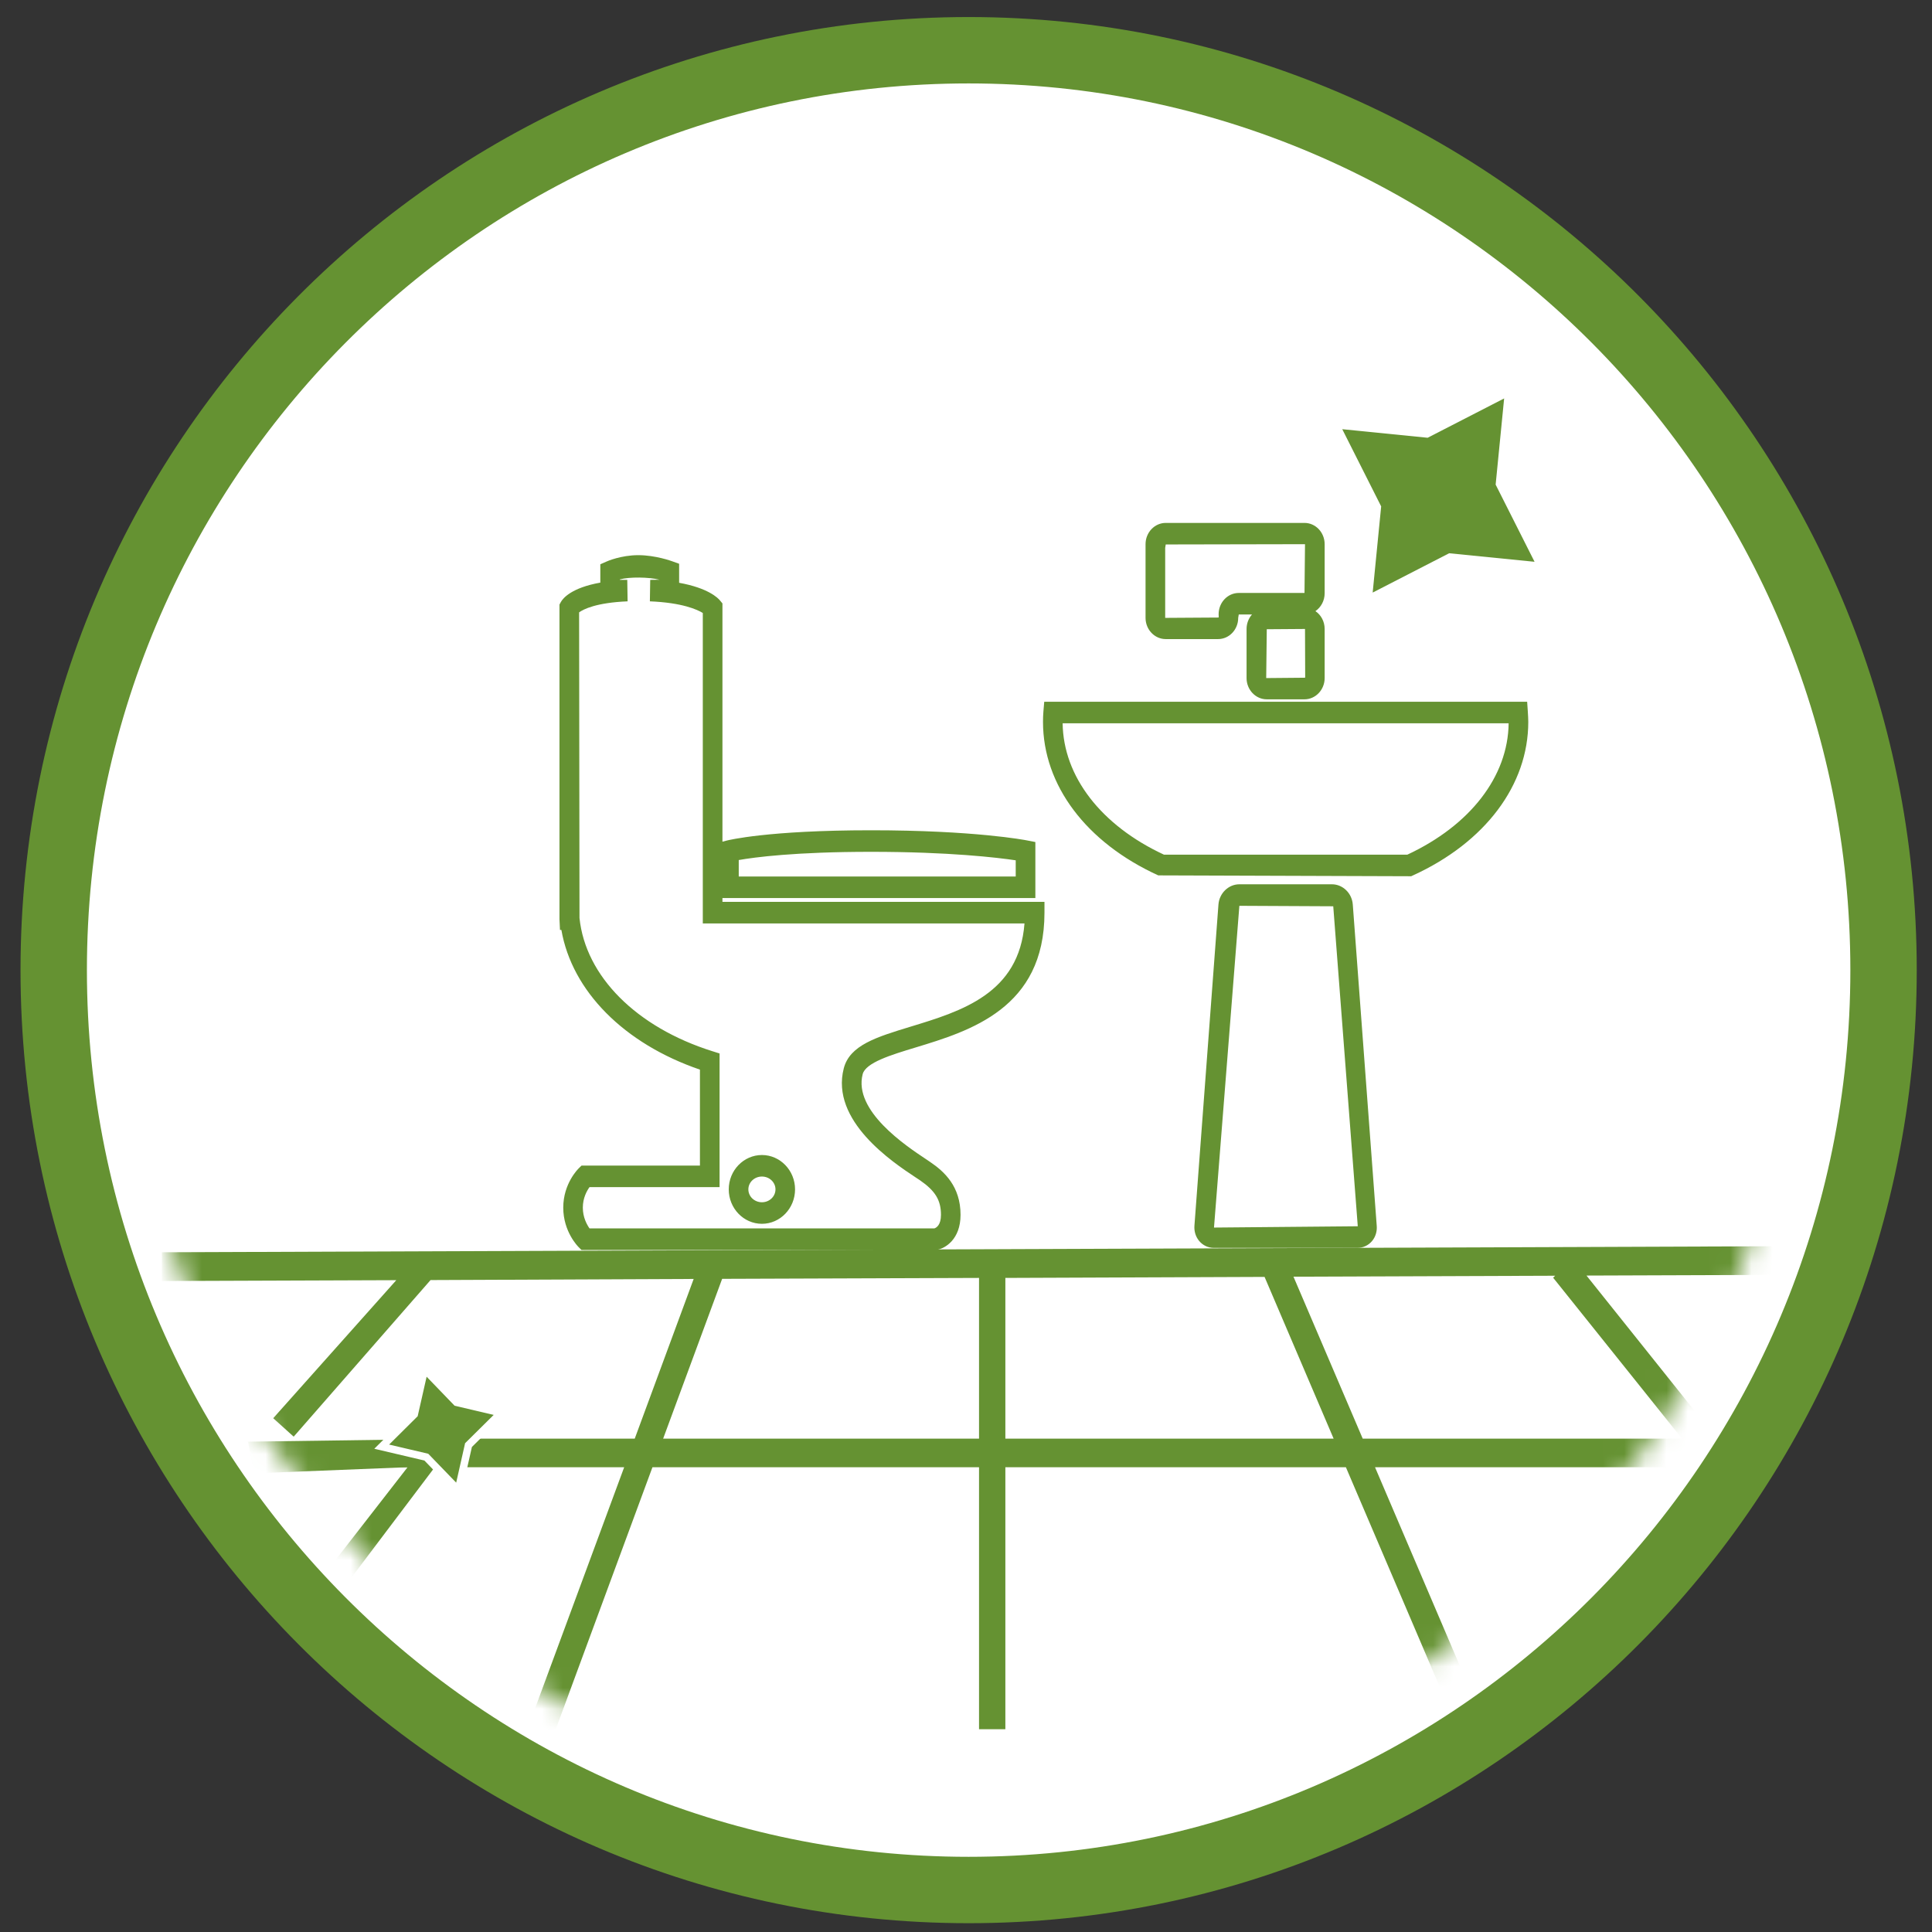 <?xml version="1.0" encoding="UTF-8"?>
<svg width="91px" height="91px" viewBox="0 0 91 91" version="1.1" xmlns="http://www.w3.org/2000/svg" xmlns:xlink="http://www.w3.org/1999/xlink">
    <rect x="0" y="0" width="91" height="91" fill="#333333" stroke="none"/>
    <!-- Generator: Sketch 53.2 (72643) - https://sketchapp.com -->
    <title>Group 27@2x</title>
    <desc>Created with Sketch.</desc>
    <defs>
        <path d="M0.767,39.526 C0.767,61.315 18.431,78.976 40.22,78.976 L40.22,78.976 C62.009,78.976 79.67,61.315 79.67,39.526 L79.67,39.526 C79.67,17.739 62.009,0.073 40.22,0.073 L40.22,0.073 C18.431,0.073 0.767,17.739 0.767,39.526 L0.767,39.526 Z" id="path-1"></path>
        <path d="M0.767,39.526 C0.767,61.315 18.431,78.976 40.22,78.976 L40.22,78.976 C62.009,78.976 79.67,61.315 79.67,39.526 L79.67,39.526 C79.67,17.739 62.009,0.073 40.22,0.073 L40.22,0.073 C18.431,0.073 0.767,17.739 0.767,39.526 L0.767,39.526 Z" id="path-3"></path>
        <path d="M0.767,39.526 C0.767,61.315 18.431,78.976 40.22,78.976 L40.22,78.976 C62.009,78.976 79.67,61.315 79.67,39.526 L79.67,39.526 C79.67,17.739 62.009,0.073 40.22,0.073 L40.22,0.073 C18.431,0.073 0.767,17.739 0.767,39.526 L0.767,39.526 Z" id="path-5"></path>
        <path d="M0.767,39.526 C0.767,61.315 18.431,78.976 40.22,78.976 L40.22,78.976 C62.009,78.976 79.67,61.315 79.67,39.526 L79.67,39.526 C79.67,17.739 62.009,0.073 40.22,0.073 L40.22,0.073 C18.431,0.073 0.767,17.739 0.767,39.526 L0.767,39.526 Z" id="path-7"></path>
        <path d="M0.767,39.526 C0.767,61.315 18.431,78.976 40.22,78.976 L40.22,78.976 C62.009,78.976 79.67,61.315 79.67,39.526 L79.67,39.526 C79.67,17.739 62.009,0.073 40.22,0.073 L40.22,0.073 C18.431,0.073 0.767,17.739 0.767,39.526 L0.767,39.526 Z" id="path-9"></path>
        <path d="M0.767,39.526 C0.767,61.315 18.431,78.976 40.22,78.976 L40.22,78.976 C62.009,78.976 79.67,61.315 79.67,39.526 L79.67,39.526 C79.67,17.739 62.009,0.073 40.22,0.073 L40.22,0.073 C18.431,0.073 0.767,17.739 0.767,39.526 L0.767,39.526 Z" id="path-11"></path>
    </defs>
    <g id="Page-1" stroke="none" stroke-width="1" fill="none" fill-rule="evenodd">
        <g id="LP-DRACO-13/07" transform="translate(-243, -6892)">
            <g id="Group-27" transform="translate(245, 6894)">
                <g id="Group-7">
                    <path d="M43.624,87.022 C67.425,87.022 86.718,67.625 86.718,43.695 C86.718,19.765 67.425,0.366 43.624,0.366 C19.823,0.366 0.53,19.765 0.53,43.695 C0.53,67.625 19.823,87.022 43.624,87.022" id="Fill-1" fill="#FFFFFF"></path>
                    <path d="M43.624,87.022 C67.425,87.022 86.718,67.625 86.718,43.695 C86.718,19.765 67.425,0.366 43.624,0.366 C19.823,0.366 0.53,19.765 0.53,43.695 C0.53,67.625 19.823,87.022 43.624,87.022 Z" id="Stroke-3" stroke="#659232" stroke-width="3.127"></path>
                    <path d="M43.719,83.259 C65.4,83.259 82.977,65.588 82.977,43.789 C82.977,21.99 65.4,4.322 43.719,4.322 C22.037,4.322 4.461,21.99 4.461,43.789 C4.461,65.588 22.037,83.259 43.719,83.259" id="Fill-5" fill="#FFFFFF"></path>
                </g>
                <g id="Group-26" transform="translate(3, 4)">
                    <g id="Group-10">
                        <mask id="mask-2" fill="white">
                            <use xlink:href="#path-1"></use>
                        </mask>
                        <g id="Clip-9"></g>
                        <path d="M39.096,52.875 L22.388,52.875 L22.258,52.745 C22.227,52.716 21.53,52.019 21.53,50.882 C21.53,49.743 22.232,49.057 22.261,49.028 L22.391,48.901 L27.968,48.901 L27.968,44.381 C24.391,43.157 21.943,40.682 21.442,37.802 L21.376,37.802 L21.352,37.293 L21.352,22.475 L21.421,22.35 C21.519,22.178 21.914,21.685 23.276,21.442 L23.276,20.578 L23.565,20.451 C23.591,20.437 24.248,20.149 25.067,20.149 C25.87,20.149 26.638,20.427 26.67,20.44 L26.988,20.554 L26.988,21.45 C28.355,21.696 28.816,22.165 28.909,22.279 L29.028,22.422 L29.028,33.645 L29.229,33.592 C29.306,33.573 31.158,33.107 36.03,33.107 C40.889,33.107 43.287,33.566 43.385,33.587 L43.767,33.661 L43.767,36.3 L29.028,36.3 L29.028,36.48 L44.196,36.48 L44.196,36.989 C44.196,41.493 40.685,42.56 38.121,43.339 C36.966,43.689 35.773,44.052 35.633,44.595 C35.188,46.323 37.673,47.971 38.608,48.593 L38.812,48.731 C39.48,49.184 40.243,49.878 40.243,51.222 C40.243,52.379 39.514,52.806 39.13,52.869 L39.096,52.875 Z M22.767,51.86 L39.008,51.86 C39.109,51.828 39.321,51.698 39.321,51.222 C39.321,50.527 39.051,50.088 38.327,49.589 L38.131,49.46 C37.029,48.731 34.107,46.789 34.743,44.32 C35.026,43.228 36.285,42.847 37.874,42.362 C40.288,41.628 43.004,40.801 43.255,37.495 L28.103,37.495 L28.103,22.872 C27.849,22.716 27.144,22.387 25.61,22.324 L25.626,21.312 L26.063,21.306 C25.576,21.179 24.64,21.166 24.198,21.291 L24.198,21.312 L24.545,21.312 L24.561,22.324 C23.088,22.385 22.481,22.695 22.277,22.843 L22.295,37.238 C22.579,39.985 24.977,42.388 28.556,43.514 L28.893,43.62 L28.893,49.915 L22.767,49.915 C22.643,50.088 22.452,50.424 22.452,50.882 C22.452,51.341 22.645,51.685 22.767,51.86 L22.767,51.86 Z M29.796,35.285 L42.842,35.285 L42.842,34.522 C41.992,34.395 39.718,34.122 36.03,34.122 C32.454,34.122 30.533,34.379 29.796,34.509 L29.796,35.285 Z M58.938,52.777 L52.173,52.777 C51.906,52.777 51.657,52.658 51.485,52.454 C51.32,52.257 51.241,52.003 51.259,51.738 L52.391,36.602 C52.433,36.067 52.868,35.651 53.376,35.651 L57.735,35.651 C58.246,35.651 58.678,36.069 58.718,36.602 L59.846,51.738 C59.868,51.998 59.791,52.255 59.629,52.451 C59.457,52.658 59.205,52.777 58.938,52.777 L58.938,52.777 Z M53.376,36.665 L52.181,51.82 L58.938,51.759 C58.948,51.759 58.953,51.757 58.953,51.757 L57.798,36.687 L53.376,36.665 Z M30.888,51.643 C30.027,51.643 29.325,50.917 29.325,50.021 C29.325,49.128 30.027,48.403 30.888,48.403 C31.746,48.403 32.448,49.128 32.448,50.021 C32.448,50.917 31.746,51.643 30.888,51.643 L30.888,51.643 Z M30.888,49.417 C30.535,49.417 30.249,49.687 30.249,50.021 C30.249,50.358 30.535,50.628 30.888,50.628 C31.24,50.628 31.526,50.358 31.526,50.021 C31.526,49.687 31.24,49.417 30.888,49.417 L30.888,49.417 Z M61.47,35.272 L49.556,35.232 C46.157,33.682 44.127,30.98 44.127,28.002 C44.127,27.837 44.132,27.676 44.146,27.514 L44.185,27.053 L66.931,27.053 L66.963,27.525 C66.973,27.708 66.984,27.853 66.984,28.002 C66.984,30.977 64.954,33.679 61.555,35.232 L61.47,35.272 Z M49.826,34.257 L61.285,34.257 C64.252,32.874 66.03,30.569 66.059,28.068 L45.052,28.068 C45.084,30.572 46.859,32.877 49.826,34.257 L49.826,34.257 Z M56.444,26.939 L54.667,26.939 C54.142,26.939 53.715,26.489 53.715,25.938 L53.715,23.625 C53.715,23.362 53.814,23.121 53.97,22.944 L53.347,22.944 L53.321,23.103 C53.321,23.654 52.897,24.102 52.372,24.102 L49.908,24.102 C49.384,24.102 48.957,23.654 48.957,23.103 L48.957,19.632 C48.957,19.078 49.384,18.63 49.908,18.63 L56.444,18.63 C56.966,18.63 57.393,19.078 57.393,19.632 L57.393,21.942 C57.393,22.295 57.221,22.605 56.958,22.785 C57.221,22.962 57.393,23.272 57.393,23.625 L57.393,25.938 C57.393,26.489 56.966,26.939 56.444,26.939 L56.444,26.939 Z M56.468,23.625 L54.667,23.638 L54.64,25.938 L56.444,25.922 C56.463,25.922 56.474,25.914 56.476,25.911 L56.468,23.625 Z M56.468,19.632 L49.908,19.645 L49.882,19.804 L49.882,23.103 L52.372,23.087 C52.393,23.087 52.404,23.076 52.404,23.076 L52.399,22.931 C52.399,22.377 52.825,21.929 53.347,21.929 L56.444,21.929 L56.468,19.632 Z" id="Fill-8" fill="#659232" mask="url(#mask-2)"></path>
                    </g>
                    <g id="Group-13">
                        <mask id="mask-4" fill="white">
                            <use xlink:href="#path-3"></use>
                        </mask>
                        <g id="Clip-12"></g>
                        <polygon id="Fill-11" fill="#659232" mask="url(#mask-4)" points="62.244 14.619 65.847 12.767 65.447 16.826 67.28 20.461 63.258 20.059 59.655 21.911 60.055 17.852 58.222 14.216"></polygon>
                    </g>
                    <g id="Group-16">
                        <mask id="mask-6" fill="white">
                            <use xlink:href="#path-5"></use>
                        </mask>
                        <g id="Clip-15"></g>
                        <polygon id="Fill-14" fill="#659232" mask="url(#mask-6)" points="14.505 61.796 6.679 61.905 6.976 63.396 14.198 63.108 10.404 67.991 10.404 69.829 15.586 62.964 17.621 62.964 17.075 62.397"></polygon>
                    </g>
                    <g id="Group-19">
                        <mask id="mask-8" fill="white">
                            <use xlink:href="#path-7"></use>
                        </mask>
                        <g id="Clip-18"></g>
                        <path d="M82.117,54.235 L82.117,52.687 L2.623,52.984 L2.623,54.338 L13.666,54.298 L7.869,60.8 L8.833,61.669 L15.279,54.293 L27.673,54.24 L24.897,61.762 L13.467,61.762 L13.162,63.11 L24.399,63.11 L19.839,75.449 L21.177,75.449 L25.731,63.11 L41.114,63.11 L41.114,75.449 L42.354,75.449 L42.354,63.11 L58.394,63.11 L63.666,75.449 L65.036,75.449 L59.766,63.11 L75.308,63.11 L82.117,71.623 L82.117,69.57 L76.948,63.11 L82.117,63.11 L82.117,61.762 L75.864,61.762 L69.726,54.081 L81.889,54.038 L82.117,54.235 Z M41.114,61.762 L26.235,61.762 L29.014,54.235 L41.114,54.192 L41.114,61.762 Z M42.354,61.762 L42.354,54.192 L54.563,54.144 L57.816,61.762 L42.354,61.762 Z M74.224,61.762 L59.186,61.762 L55.925,54.134 L68.25,54.089 L68.155,54.182 L74.224,61.762 Z" id="Fill-17" fill="#659232" mask="url(#mask-8)"></path>
                    </g>
                    <g id="Group-22">
                        <mask id="mask-10" fill="white">
                            <use xlink:href="#path-9"></use>
                        </mask>
                        <g id="Clip-21"></g>
                        <polygon id="Fill-20" fill="#659232" mask="url(#mask-10)" points="16.503 60.052 14.995 58.489 14.513 60.617 12.979 62.14 15.08 62.633 16.587 64.191 17.067 62.066 18.604 60.545"></polygon>
                    </g>
                    <g id="Group-25">
                        <mask id="mask-12" fill="white">
                            <use xlink:href="#path-11"></use>
                        </mask>
                        <g id="Clip-24"></g>
                        <polygon id="Stroke-23" stroke="#FFFFFF" stroke-width="0.352" mask="url(#mask-12)" points="16.503 60.052 14.995 58.489 14.513 60.617 12.979 62.14 15.08 62.633 16.587 64.191 17.067 62.066 18.604 60.545"></polygon>
                    </g>
                </g>
            </g>
        </g>
    </g>
</svg>